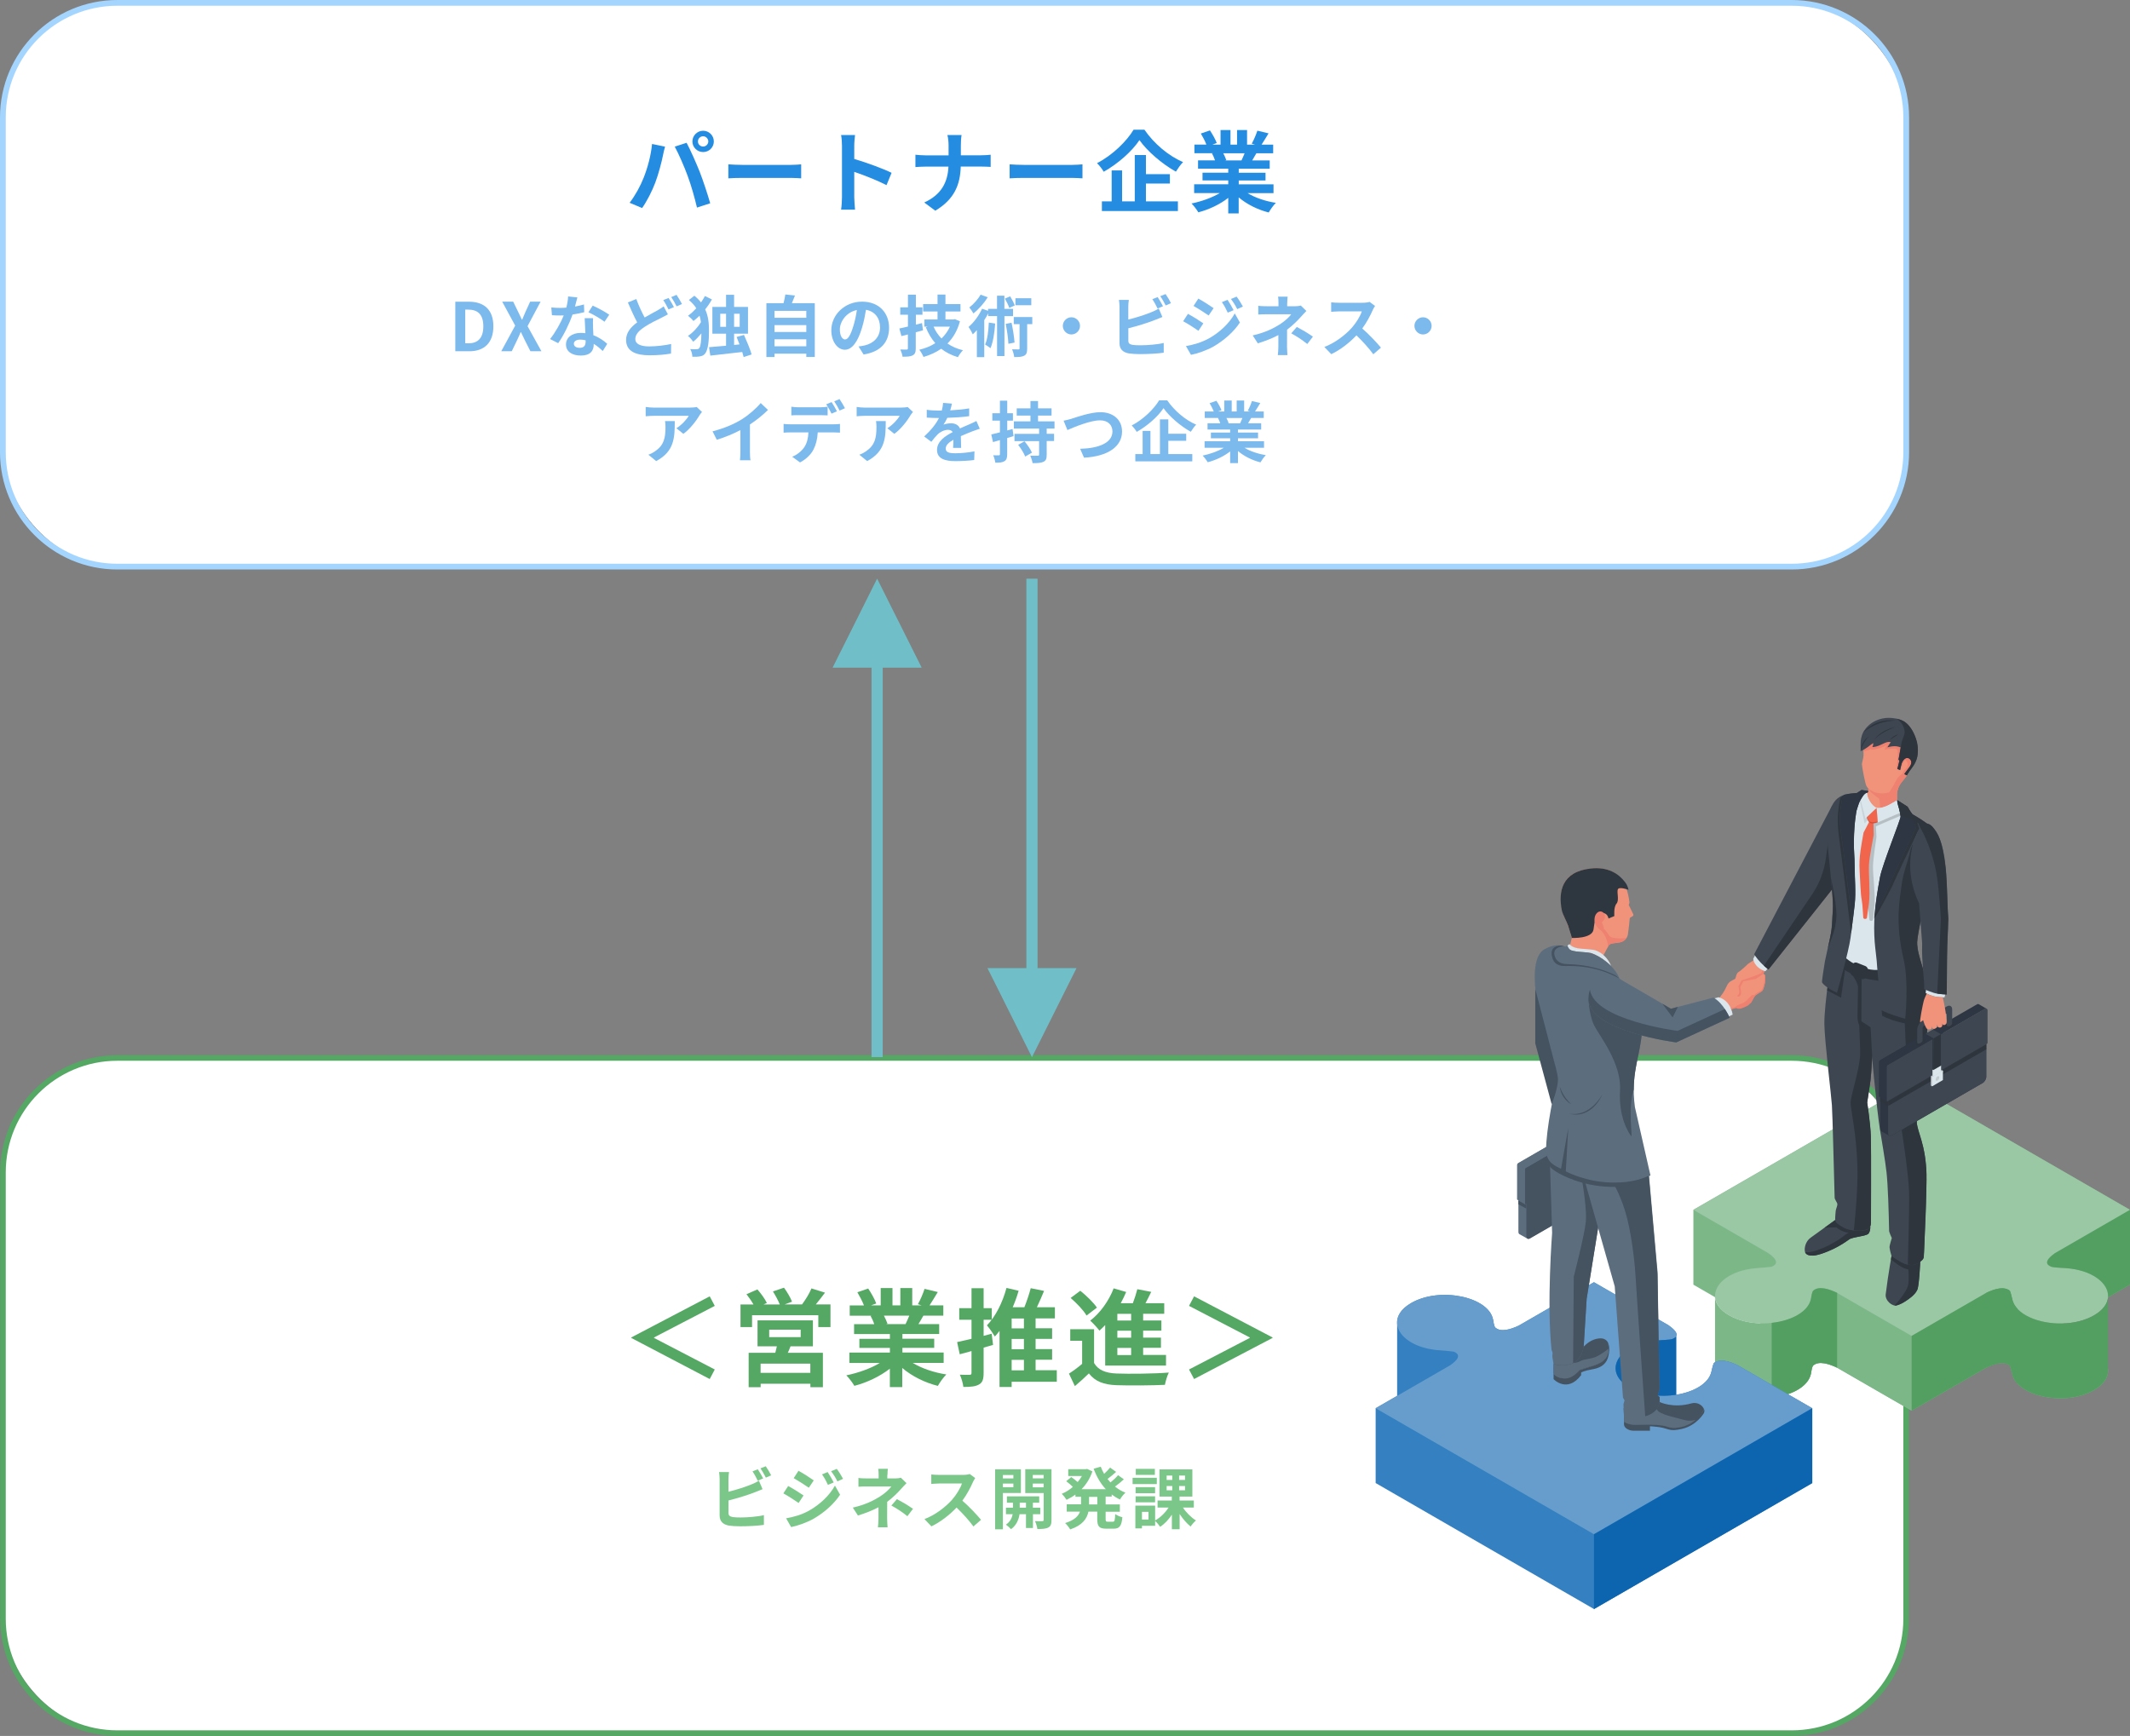 <?xml version="1.0" encoding="UTF-8"?><svg id="Layer_2" xmlns="http://www.w3.org/2000/svg" viewBox="0 0 381.64 311.1"><rect x="0" y="0" width="381.64" height="311.1" fill="#808080" stroke="none"/><defs><style>.cls-1{fill:#248ce1;}.cls-2{fill:#ef8171;}.cls-3{fill:#fff;}.cls-4{fill:#c2cbce;}.cls-5{fill:#7cb9ed;}.cls-6{fill:#0d65b0;}.cls-7{fill:#539f61;}.cls-8{fill:#9ac7a4;}.cls-9{opacity:.11;}.cls-10{fill:#f1654c;}.cls-11{fill:#dbe6ec;}.cls-12{fill:#70bfc8;}.cls-13{fill:#45525f;}.cls-14{fill:#f1937b;}.cls-15{fill:#7bc789;}.cls-16{fill:#db4d35;}.cls-17{fill:#5c6d7e;}.cls-18{fill:#7cb788;}.cls-19{fill:#2d3642;}.cls-20{fill:#669dcd;}.cls-21{fill:#a4d5ff;}.cls-22{fill:#3e4651;}.cls-23{fill:#2e373f;}.cls-24{fill:#55a764;}.cls-25{fill:#3480c0;}.cls-26{opacity:.17;}.cls-27{fill:#2f353d;}</style></defs><g id="text"><g><g><rect class="cls-3" x=".52" y=".52" width="341.03" height="101.03" rx="20.52" ry="20.52"/><path class="cls-21" d="m321.03,1.03c11.05,0,20,8.95,20,20v60c0,11.05-8.95,20-20,20H21.03c-11.05,0-20-8.95-20-20V21.03C1.03,9.99,9.99,1.03,21.03,1.03h300m0-1.03H21.03C9.43,0,0,9.43,0,21.03v60c0,11.6,9.43,21.03,21.03,21.03h300c11.6,0,21.03-9.43,21.03-21.03V21.03c0-11.6-9.43-21.03-21.03-21.03h0Z"/></g><g><path class="cls-1" d="m116.82,25.8l2.34.48c-.14.46-.32,1.25-.38,1.6-.22,1.12-.8,3.33-1.36,4.82-.58,1.55-1.52,3.38-2.37,4.58l-2.24-.94c1.01-1.31,1.95-3.04,2.5-4.45.72-1.79,1.33-4.05,1.52-6.08Zm4.07.48l2.13-.69c.66,1.23,1.76,3.7,2.37,5.25.56,1.44,1.41,4,1.86,5.59l-2.37.77c-.45-1.9-1.02-3.92-1.66-5.65-.61-1.68-1.65-4.05-2.32-5.27Zm5.09-2.85c1.06,0,1.92.86,1.92,1.92s-.86,1.9-1.92,1.9-1.92-.86-1.92-1.9.86-1.92,1.92-1.92Zm0,2.83c.51,0,.93-.42.93-.91s-.42-.93-.93-.93-.93.42-.93.93.42.91.93.91Z"/><path class="cls-1" d="m133.08,29.55h8.6c.75,0,1.46-.06,1.87-.1v2.51c-.38-.02-1.2-.08-1.87-.08h-8.6c-.91,0-1.98.03-2.58.08v-2.51c.58.05,1.74.1,2.58.1Z"/><path class="cls-1" d="m150.86,26.12c0-.56-.05-1.36-.16-1.92h2.5c-.06.56-.14,1.26-.14,1.92v2.37c2.15.62,5.22,1.76,6.69,2.48l-.91,2.21c-1.65-.86-4.05-1.79-5.78-2.38v4.53c0,.46.08,1.58.14,2.24h-2.5c.1-.64.16-1.6.16-2.24v-9.2Z"/><path class="cls-1" d="m169.75,24.2h2.54c-.1.5-.13,1.38-.13,1.89v1.74h3.6c.74,0,1.41-.06,1.74-.1v2.18c-.34-.02-1.12-.06-1.76-.06h-3.6c-.1,3.22-1.1,5.84-4.56,7.91l-1.98-1.47c3.14-1.42,4.21-3.73,4.34-6.43h-4.08c-.7,0-1.34.05-1.84.08v-2.21c.48.05,1.14.11,1.78.11h4.16v-1.76c0-.54-.06-1.38-.21-1.87Z"/><path class="cls-1" d="m183.48,29.55h8.6c.75,0,1.46-.06,1.87-.1v2.51c-.38-.02-1.2-.08-1.87-.08h-8.6c-.91,0-1.99.03-2.58.08v-2.51c.58.05,1.75.1,2.58.1Z"/><path class="cls-1" d="m205.05,23.24c1.73,2.53,4.35,4.71,6.92,5.81-.48.5-.91,1.12-1.28,1.71-2.48-1.38-5.15-3.68-6.53-5.65-1.3,1.95-3.76,4.18-6.4,5.67-.24-.43-.78-1.14-1.2-1.54,2.77-1.42,5.35-3.97,6.55-6h1.95Zm.27,12.85h5.73v1.73h-13.62v-1.73h1.75v-5.55h1.87v5.55h2.27v-8.31h2v3.43h4.29v1.68h-4.29v3.2Z"/><path class="cls-1" d="m223.53,34.61c1.36.83,3.22,1.46,5.07,1.74-.43.42-.99,1.22-1.28,1.73-1.97-.5-3.91-1.46-5.38-2.71v2.88h-1.87v-2.79c-1.49,1.17-3.46,2.1-5.36,2.59-.27-.46-.82-1.2-1.22-1.58,1.79-.37,3.68-1.04,5.06-1.87h-4.59v-1.57h6.11v-.7h-4.61v-1.38h4.61v-.72h-5.41v-1.49h3.04c-.13-.4-.34-.88-.54-1.25l.19-.03h-3.34v-1.55h2.14c-.22-.61-.64-1.38-.99-1.98l1.63-.56c.46.69.99,1.63,1.22,2.26l-.78.29h1.46v-2.61h1.78v2.61h1.18v-2.61h1.79v2.61h1.42l-.58-.18c.38-.66.78-1.62,1.01-2.32l2,.48c-.45.74-.88,1.46-1.25,2.02h2.08v1.55h-3.01c-.26.46-.51.9-.75,1.28h3.14v1.49h-5.55v.72h4.8v1.38h-4.8v.7h6.23v1.57h-4.64Zm-4.35-7.14c.22.42.43.9.54,1.23l-.27.05h2.99c.19-.38.38-.85.56-1.28h-3.83Z"/></g><g><path class="cls-5" d="m81.58,54.07h2.43c2.71,0,4.39,1.42,4.39,4.41s-1.68,4.47-4.29,4.47h-2.53v-8.89Zm2.33,7.46c1.66,0,2.69-.89,2.69-3.05s-1.03-2.99-2.69-2.99h-.55v6.03h.55Z"/><path class="cls-5" d="m92.32,58.37l-2.34-4.31h1.97l.89,1.83c.22.42.4.85.66,1.4h.06c.22-.55.4-.98.59-1.4l.84-1.83h1.87l-2.34,4.39,2.49,4.5h-1.97l-1-1.97c-.23-.46-.43-.92-.7-1.46h-.05c-.22.54-.43,1.01-.65,1.46l-.95,1.97h-1.88l2.49-4.58Z"/><path class="cls-5" d="m103.01,54.94c.59-.11,1.15-.24,1.62-.38l.05,1.39c-.55.14-1.29.3-2.1.42-.58,1.68-1.6,3.78-2.57,5.13l-1.45-.74c.95-1.18,1.92-2.94,2.45-4.23-.22.01-.42.01-.62.01-.49,0-.98-.01-1.5-.05l-.11-1.39c.52.06,1.15.08,1.6.08.36,0,.72-.01,1.09-.05.17-.66.3-1.38.32-2l1.66.17c-.1.38-.25,1-.43,1.64Zm3.24,3.62c.01.35.05.92.07,1.52,1.03.38,1.87.98,2.48,1.54l-.8,1.28c-.42-.38-.96-.89-1.62-1.28v.12c0,1.12-.61,1.98-2.31,1.98-1.49,0-2.66-.66-2.66-1.98,0-1.18.98-2.08,2.65-2.08.29,0,.55.02.83.05-.05-.89-.11-1.96-.13-2.69h1.5c-.04.5-.01,1.01,0,1.54Zm-2.4,3.78c.83,0,1.08-.46,1.08-1.12v-.24c-.31-.07-.64-.12-.97-.12-.7,0-1.14.31-1.14.73,0,.44.37.74,1.03.74Zm1.58-6.38l.77-1.19c.86.37,2.35,1.19,2.96,1.63l-.85,1.26c-.7-.55-2.06-1.33-2.88-1.7Z"/><path class="cls-5" d="m115.5,56.9c.88-.52,1.73-.95,2.29-1.27.44-.25.79-.47,1.12-.72l.76,1.42c-.38.22-.77.42-1.2.64-.76.37-1.87.9-2.97,1.61-1,.66-1.67,1.34-1.67,2.18s.84,1.32,2.51,1.32c1.22,0,2.84-.19,3.91-.43l-.02,1.71c-1.02.18-2.29.31-3.85.31-2.39,0-4.2-.67-4.2-2.75,0-1.32.84-2.3,1.99-3.15-.55-1.02-1.13-2.31-1.67-3.57l1.51-.61c.46,1.25,1.01,2.4,1.5,3.32Zm5.25-1.86l-.97.41c-.24-.49-.61-1.2-.94-1.67l.95-.38c.3.43.73,1.2.96,1.64Zm1.44-.55l-.96.41c-.25-.5-.64-1.2-.96-1.66l.95-.4c.31.46.76,1.22.97,1.64Z"/><path class="cls-5" d="m127.55,53.68c-.34.61-.74,1.2-1.2,1.76.58,1.25.68,2.55.68,3.92,0,1.66-.13,3.26-.68,3.99-.18.24-.44.41-.76.48-.47.11-.97.12-1.54.1-.01-.46-.14-.96-.38-1.37.59.05,1.02.04,1.27.01.17-.02.28-.08.37-.22.24-.3.34-1.33.36-2.6-.48.58-.98,1.1-1.46,1.49-.23-.32-.61-.8-.95-1.04.83-.53,1.76-1.52,2.33-2.47-.06-.41-.13-.79-.25-1.16-.35.35-.72.67-1.09.96-.22-.29-.67-.71-.98-.94.52-.37,1.02-.84,1.49-1.34-.32-.52-.77-1.01-1.33-1.49l.98-.76c.48.38.86.78,1.19,1.2.26-.4.52-.78.71-1.15l1.25.62Zm5.69,10.3c-.06-.26-.16-.58-.25-.9-2.05.24-4.17.48-5.72.65l-.23-1.51c.83-.07,1.9-.16,3.05-.26v-2.16h-2.45v-4.79h2.45v-2.18h1.44v2.18h2.49v4.79h-2.49v2.02l.97-.1c-.17-.47-.36-.91-.52-1.33l1.32-.37c.5,1.12,1.12,2.58,1.37,3.5l-1.43.47Zm-3.15-5.41v-2.34h-1.04v2.34h1.04Zm1.44-2.34v2.34h1v-2.34h-1Z"/><path class="cls-5" d="m145.99,54.34v9.63h-1.52v-.59h-5.7v.6h-1.45v-9.64h3.07c.13-.52.26-1.09.32-1.57l1.73.19c-.18.48-.37.95-.56,1.38h4.11Zm-7.22,1.37v1.24h5.7v-1.24h-5.7Zm0,2.55v1.24h5.7v-1.24h-5.7Zm5.7,3.8v-1.25h-5.7v1.25h5.7Z"/><path class="cls-5" d="m154.73,63.52l-.9-1.43c.46-.05.79-.12,1.12-.19,1.54-.36,2.73-1.46,2.73-3.21,0-1.66-.9-2.89-2.52-3.17-.17,1.02-.37,2.12-.72,3.25-.72,2.42-1.75,3.91-3.06,3.91s-2.43-1.46-2.43-3.49c0-2.77,2.4-5.13,5.5-5.13s4.85,2.06,4.85,4.68-1.55,4.32-4.57,4.79Zm-3.3-2.69c.5,0,.97-.75,1.46-2.37.28-.89.5-1.91.64-2.9-1.98.41-3.05,2.16-3.05,3.48,0,1.21.48,1.8.95,1.8Z"/><path class="cls-5" d="m165.36,59.2c-.42.12-.85.24-1.28.35v2.87c0,.7-.13,1.03-.54,1.26-.4.22-.97.25-1.82.25-.05-.36-.23-.92-.4-1.29.47.01.96.01,1.12.01.17,0,.23-.06.23-.24v-2.47l-1.16.29-.37-1.36c.44-.1.96-.2,1.54-.35v-2.12h-1.38v-1.32h1.38v-2.27h1.42v2.27h1.18v1.32h-1.18v1.78l1.1-.28.18,1.31Zm6.64-1.62c-.46,1.66-1.22,2.97-2.24,3.98.79.55,1.72.95,2.78,1.21-.3.29-.71.86-.91,1.24-1.16-.35-2.15-.85-2.99-1.51-.94.65-1.99,1.13-3.17,1.47-.16-.38-.49-.98-.76-1.29,1.06-.25,2.03-.64,2.87-1.18-.7-.8-1.26-1.75-1.7-2.85l.36-.11h-.62v-1.28h2.36v-1.44h-2.58v-1.32h2.58v-1.71h1.42v1.71h2.69v1.32h-2.69v1.44h1.44l.25-.06.91.38Zm-4.73.96c.34.79.82,1.51,1.42,2.12.62-.59,1.15-1.31,1.51-2.12h-2.93Z"/><path class="cls-5" d="m179.97,56.65v7.16h-1.32v-7.16h-1.6v-.49c-.2.41-.44.83-.7,1.22v6.62h-1.32v-4.84c-.24.28-.49.53-.73.76-.13-.3-.52-1.02-.77-1.32.95-.79,1.87-2.04,2.43-3.27l1.08.37v-.35h1.6v-2.36h1.32v2.36h1.55v1.31h-1.55Zm-2.99-3.38c-.64,1.04-1.64,2.17-2.57,2.9-.17-.3-.52-.83-.73-1.07.77-.59,1.6-1.54,2.02-2.29l1.28.46Zm1.33,4.7c-.12,1.67-.37,3.33-.84,4.43-.2-.17-.7-.5-.96-.66.43-.96.59-2.46.66-3.93l1.14.17Zm2.53-2.78c-.14-.44-.48-1.15-.79-1.68l.95-.4c.31.52.67,1.19.82,1.63l-.97.44Zm.4,2.64c.25,1.15.47,2.59.54,3.56l-1.1.22c-.04-.96-.25-2.43-.48-3.57l1.04-.2Zm3.72.26h-.92v4.37c0,.67-.1,1.06-.52,1.28-.42.23-1.01.25-1.8.25-.04-.4-.2-.97-.38-1.39.49.02,1,.02,1.14.02.16,0,.2-.04.2-.19v-4.34h-1.04v-1.27h3.32v1.27Zm-.18-3.39h-2.84v-1.25h2.84v1.25Z"/><path class="cls-5" d="m193.51,58.4c0,.84-.7,1.54-1.54,1.54s-1.54-.7-1.54-1.54.7-1.54,1.54-1.54,1.54.7,1.54,1.54Z"/><path class="cls-5" d="m202.16,55v2.27c1.42-.35,3.08-.88,4.15-1.33.43-.17.84-.36,1.31-.65l.65,1.52c-.47.19-1.01.42-1.4.56-1.21.48-3.14,1.08-4.7,1.46v2.22c0,.52.24.65.78.76.36.05.85.07,1.39.07,1.25,0,3.19-.16,4.17-.42v1.75c-1.13.17-2.95.25-4.27.25-.78,0-1.5-.05-2.01-.13-1.04-.19-1.64-.77-1.64-1.8v-6.54c0-.26-.04-.89-.1-1.25h1.77c-.06.36-.1.91-.1,1.25Zm6.22-.12l-.97.41c-.24-.49-.61-1.2-.94-1.67l.95-.38c.3.44.73,1.2.96,1.64Zm1.43-.55l-.95.41c-.25-.5-.64-1.2-.97-1.66l.95-.38c.32.44.77,1.21.97,1.63Z"/><path class="cls-5" d="m215.61,57.94l-.88,1.34c-.68-.48-1.93-1.28-2.74-1.71l.86-1.32c.82.43,2.13,1.26,2.75,1.69Zm.96,2.73c2.04-1.14,3.72-2.78,4.67-4.5l.92,1.63c-1.1,1.67-2.81,3.18-4.76,4.32-1.22.68-2.95,1.28-4.01,1.47l-.9-1.57c1.34-.23,2.78-.64,4.08-1.36Zm.88-5.45l-.89,1.32c-.67-.47-1.92-1.27-2.71-1.71l.86-1.32c.79.43,2.11,1.27,2.73,1.71Zm3.57.37l-1.04.44c-.35-.75-.62-1.27-1.05-1.88l1.01-.42c.34.5.82,1.31,1.09,1.86Zm1.68-.65l-1.02.46c-.38-.75-.68-1.22-1.13-1.82l1.02-.42c.37.48.84,1.26,1.13,1.79Z"/><path class="cls-5" d="m230.63,54.26v.62h1.44c.37,0,.71-.04,1-.12l1,.97c-.31.3-.67.71-.94,1-.61.7-1.52,1.6-2.52,2.35,0,.96-.01,2.27-.01,3.02,0,.48.05,1.16.08,1.54h-1.73c.05-.34.1-1.05.1-1.54v-2.05c-1.1.59-2.39,1.08-3.68,1.48l-.92-1.42c2.32-.52,3.85-1.34,4.89-2,.92-.6,1.67-1.3,2.01-1.79h-4.34c-.43,0-1.19.01-1.56.05v-1.57c.46.07,1.12.08,1.54.08h2.08v-.62c0-.37-.02-.8-.07-1.1h1.71c-.04.29-.07.73-.07,1.1Zm.73,5.48l1-1.15c1.1.6,1.73.95,2.88,1.74l-1.01,1.32c-1.04-.83-1.82-1.33-2.87-1.91Z"/><path class="cls-5" d="m245.96,55.57c-.41.94-1.08,2.22-1.88,3.3,1.19,1.03,2.64,2.57,3.35,3.43l-1.37,1.19c-.78-1.08-1.89-2.3-3.02-3.39-1.27,1.34-2.87,2.59-4.51,3.37l-1.24-1.29c1.93-.72,3.79-2.18,4.92-3.44.79-.9,1.52-2.09,1.79-2.94h-4.07c-.5,0-1.16.07-1.42.08v-1.7c.32.05,1.06.08,1.42.08h4.23c.52,0,1-.07,1.23-.16l.98.73c-.1.13-.31.5-.42.74Z"/><path class="cls-5" d="m256.51,58.4c0,.84-.7,1.54-1.54,1.54s-1.54-.7-1.54-1.54.7-1.54,1.54-1.54,1.54.7,1.54,1.54Z"/><path class="cls-5" d="m125.32,74.46c-.56.94-1.7,2.45-2.88,3.29l-1.25-1c.96-.59,1.9-1.64,2.21-2.23h-6.25c-.5,0-.9.04-1.46.08v-1.67c.46.07.96.12,1.46.12h6.46c.34,0,1-.04,1.22-.11l.95.89c-.13.16-.36.44-.47.62Zm-7.75,8.17l-1.4-1.14c.38-.13.82-.34,1.26-.66,1.52-1.06,1.81-2.33,1.81-4.29,0-.37-.02-.7-.08-1.08h1.74c0,2.97-.06,5.42-3.32,7.17Z"/><path class="cls-5" d="m132.92,75.14c1.24-.77,2.6-1.97,3.38-2.91l1.3,1.24c-.91.9-2.06,1.83-3.23,2.6v4.85c0,.53.02,1.27.11,1.57h-1.9c.05-.29.08-1.04.08-1.57v-3.84c-1.24.65-2.76,1.29-4.23,1.73l-.76-1.51c2.15-.55,3.91-1.33,5.24-2.15Z"/><path class="cls-5" d="m141.55,76.04h7.86c.25,0,.78-.02,1.09-.07v1.56c-.3-.02-.76-.04-1.09-.04h-2.89c-.07,1.24-.34,2.24-.77,3.08-.42.84-1.34,1.76-2.41,2.3l-1.4-1.02c.85-.32,1.69-1.01,2.17-1.71.49-.74.7-1.64.74-2.65h-3.3c-.35,0-.82.02-1.15.05v-1.57c.36.05.78.07,1.15.07Zm1.52-3.05h3.92c.41,0,.89-.04,1.3-.1v1.55c-.41-.02-.88-.04-1.3-.04h-3.92c-.41,0-.92.01-1.28.04v-1.55c.38.06.88.1,1.28.1Zm6.88.72l-.96.42c-.25-.49-.62-1.21-.95-1.67l.96-.4c.3.44.72,1.2.95,1.64Zm1.44-.55l-.96.42c-.25-.5-.64-1.2-.96-1.66l.95-.4c.31.46.76,1.21.97,1.63Z"/><path class="cls-5" d="m163.12,74.46c-.56.94-1.7,2.45-2.88,3.29l-1.25-1c.96-.59,1.9-1.64,2.21-2.23h-6.25c-.5,0-.9.04-1.46.08v-1.67c.46.07.96.12,1.46.12h6.46c.34,0,1-.04,1.22-.11l.95.89c-.13.16-.36.44-.47.62Zm-7.75,8.17l-1.4-1.14c.38-.13.82-.34,1.26-.66,1.52-1.06,1.81-2.33,1.81-4.29,0-.37-.02-.7-.08-1.08h1.74c0,2.97-.06,5.42-3.32,7.17Z"/><path class="cls-5" d="m170.26,73.54c1.14-.06,2.34-.17,3.39-.35v1.39c-1.15.17-2.63.26-3.92.3-.2.44-.44.88-.68,1.22.31-.14.96-.24,1.36-.24.73,0,1.33.31,1.59.92.62-.29,1.13-.49,1.62-.71.47-.2.89-.4,1.33-.62l.6,1.39c-.38.11-1.02.35-1.43.5-.54.22-1.22.48-1.96.82.01.67.04,1.56.05,2.11h-1.44c.04-.36.05-.94.06-1.46-.9.52-1.38.98-1.38,1.58,0,.66.56.84,1.74.84,1.02,0,2.35-.13,3.41-.34l-.05,1.55c-.79.11-2.27.2-3.39.2-1.88,0-3.27-.46-3.27-2s1.44-2.49,2.81-3.2c-.18-.3-.5-.41-.84-.41-.67,0-1.42.38-1.87.83-.36.36-.71.79-1.12,1.32l-1.28-.96c1.26-1.16,2.11-2.23,2.65-3.31h-.16c-.49,0-1.37-.02-2.03-.07v-1.4c.61.1,1.5.14,2.11.14h.58c.13-.48.22-.95.24-1.38l1.58.13c-.06.3-.14.7-.3,1.2Z"/><path class="cls-5" d="m181.59,78.16c-.37.11-.74.23-1.13.34v2.91c0,.66-.12,1.01-.49,1.24-.35.23-.88.28-1.64.26-.04-.35-.19-.93-.37-1.32.44.02.85.02,1,.01.14,0,.2-.05.2-.2v-2.53l-1.24.36-.31-1.37c.43-.11.96-.24,1.55-.38v-2.1h-1.36v-1.32h1.36v-2.25h1.31v2.25h1.02v1.32h-1.02v1.76l.95-.26.18,1.28Zm5.95-1.37v.95h1.32v1.3h-1.32v2.45c0,.72-.13,1.07-.6,1.28-.43.2-1.08.23-1.93.23-.06-.4-.24-.96-.41-1.34.54.02,1.16.02,1.34.01.19,0,.24-.04.24-.2v-2.42h-4.41v-1.3h4.41v-.95h-4.52v-1.29h2.97v-1.04h-2.46v-1.29h2.46v-1.31h1.36v1.31h2.42v1.29h-2.42v1.04h2.95v1.29h-1.4Zm-3.98,2.29c.5.6,1.1,1.45,1.34,2.04l-1.21.7c-.22-.59-.77-1.46-1.26-2.1l1.13-.64Z"/><path class="cls-5" d="m192.05,75.02c.92-.29,3.37-1.15,5.12-1.15,2.17,0,3.87,1.25,3.87,3.47,0,2.72-2.59,4.46-6.81,4.68l-.7-1.59c3.25-.08,5.79-1.02,5.79-3.11,0-1.13-.78-1.99-2.22-1.99-1.76,0-4.61,1.2-5.85,1.74l-.68-1.68c.44-.07,1.04-.24,1.48-.36Z"/><path class="cls-5" d="m209.14,71.75c1.29,1.89,3.26,3.53,5.18,4.35-.36.37-.68.84-.96,1.28-1.86-1.03-3.86-2.76-4.89-4.23-.97,1.46-2.82,3.13-4.8,4.25-.18-.32-.59-.85-.9-1.15,2.07-1.07,4.01-2.97,4.91-4.5h1.46Zm.2,9.63h4.29v1.3h-10.21v-1.3h1.31v-4.16h1.4v4.16h1.7v-6.22h1.5v2.57h3.21v1.26h-3.21v2.4Z"/><path class="cls-5" d="m223,80.26c1.02.62,2.41,1.09,3.8,1.31-.32.31-.74.91-.96,1.29-1.47-.37-2.93-1.09-4.03-2.03v2.16h-1.4v-2.09c-1.12.88-2.59,1.57-4.02,1.94-.2-.35-.61-.9-.91-1.19,1.34-.28,2.76-.78,3.79-1.4h-3.44v-1.17h4.58v-.53h-3.45v-1.03h3.45v-.54h-4.05v-1.12h2.28c-.1-.3-.25-.66-.41-.94l.14-.02h-2.51v-1.16h1.61c-.17-.46-.48-1.03-.74-1.49l1.22-.42c.35.52.74,1.22.91,1.69l-.59.22h1.09v-1.96h1.33v1.96h.89v-1.96h1.34v1.96h1.07l-.43-.13c.29-.49.59-1.21.75-1.74l1.5.36c-.34.55-.66,1.09-.94,1.51h1.56v1.16h-2.25c-.19.35-.38.67-.56.96h2.35v1.12h-4.16v.54h3.6v1.03h-3.6v.53h4.67v1.17h-3.48Zm-3.26-5.35c.17.31.32.67.41.92l-.2.04h2.24c.14-.29.29-.64.42-.96h-2.87Z"/></g><g><rect class="cls-3" x=".53" y="189.6" width="341" height="121" rx="20.5" ry="20.5"/><path class="cls-24" d="m321.03,190.1c11.05,0,20,8.95,20,20v80c0,11.05-8.95,20-20,20H21.03c-11.05,0-20-8.95-20-20v-80c0-11.05,8.95-20,20-20h300m0-1H21.03C9.45,189.1.03,198.52.03,210.1v80c0,11.58,9.42,21,21,21h300c11.58,0,21-9.42,21-21v-80c0-11.58-9.42-21-21-21h0Z"/></g><g><path class="cls-24" d="m117.18,239.69v.08l10.89,5.66-.91,1.71-14.06-7.37v-.08l14.06-7.37.91,1.71-10.89,5.66Z"/><path class="cls-24" d="m148.8,233.78v4.05h-2.18v-2.13h-11.87v2.13h-2.07v-4.05h2.32c-.34-.61-.82-1.29-1.25-1.84l1.96-.86c.63.72,1.37,1.73,1.69,2.43l-.61.27h2.93c-.27-.68-.78-1.62-1.23-2.34l1.98-.67c.55.74,1.18,1.82,1.44,2.51l-1.33.49h3.12c.61-.82,1.33-1.96,1.69-2.87l2.43.76c-.55.72-1.12,1.48-1.65,2.11h2.66Zm-7.16,7.5c-.15.42-.32.8-.49,1.16h6.29v6.17h-2.24v-.63h-8.91v.63h-2.15v-6.17h4.77c.09-.38.21-.78.28-1.16h-3.46v-4.65h9.92v4.65h-4.01Zm3.55,3.1h-8.91v1.65h8.91v-1.65Zm-7.37-4.75h5.64v-1.33h-5.64v1.33Z"/><path class="cls-24" d="m163.54,244.25c1.61.99,3.82,1.73,6.02,2.07-.51.49-1.18,1.44-1.52,2.05-2.34-.59-4.64-1.73-6.38-3.21v3.42h-2.22v-3.3c-1.77,1.39-4.1,2.49-6.36,3.08-.32-.55-.97-1.42-1.44-1.88,2.13-.44,4.37-1.23,6-2.22h-5.45v-1.86h7.26v-.84h-5.47v-1.63h5.47v-.85h-6.42v-1.77h3.61c-.15-.48-.4-1.04-.65-1.48l.23-.04h-3.97v-1.84h2.55c-.27-.72-.76-1.63-1.18-2.36l1.94-.67c.55.82,1.18,1.94,1.44,2.68l-.93.34h1.73v-3.1h2.11v3.1h1.41v-3.1h2.13v3.1h1.69l-.68-.21c.46-.78.93-1.92,1.2-2.75l2.37.57c-.53.87-1.04,1.73-1.48,2.39h2.47v1.84h-3.57c-.3.55-.61,1.06-.89,1.52h3.72v1.77h-6.59v.85h5.7v1.63h-5.7v.84h7.39v1.86h-5.51Zm-5.17-8.47c.27.49.51,1.06.65,1.46l-.32.06h3.55c.23-.46.46-1.01.67-1.52h-4.54Z"/><path class="cls-24" d="m177.93,241.02c-.55.17-1.12.32-1.69.49v4.52c0,1.12-.19,1.73-.8,2.07-.63.38-1.52.46-2.83.46-.06-.61-.34-1.58-.63-2.2.74.04,1.52.04,1.77.02.23,0,.32-.08.32-.36v-3.89l-2.11.57-.47-2.18c.72-.15,1.61-.36,2.58-.59v-3.42h-2.2v-2.07h2.2v-3.57h2.17v3.57h1.46v2.07h-1.46v2.89l1.44-.38.25,2.01Zm11.42,6.61h-8.09v.93h-2.17v-10.05c-.27.36-.55.7-.84,1.01-.29-.49-.99-1.52-1.42-2,1.56-1.58,2.81-4.12,3.51-6.71l2.17.51c-.29,1.01-.65,2-1.06,2.96h2.09c.44-1.1.87-2.39,1.14-3.42l2.39.49c-.42.99-.85,2.01-1.29,2.93h3.23v1.99h-3.46v1.77h2.96v1.9h-2.96v1.84h2.96v1.9h-2.96v1.88h3.8v2.05Zm-5.89-11.34h-2.2v1.77h2.2v-1.77Zm0,3.67h-2.2v1.84h2.2v-1.84Zm-2.2,5.62h2.2v-1.88h-2.2v1.88Z"/><path class="cls-24" d="m196.03,244.27c.74,1.27,2.07,1.8,4.01,1.88,2.28.09,6.76.04,9.38-.17-.27.53-.59,1.58-.7,2.2-2.36.11-6.38.15-8.7.06-2.26-.09-3.78-.65-4.92-2.11-.76.74-1.54,1.46-2.51,2.28l-1.06-2.24c.74-.47,1.6-1.1,2.36-1.75v-4.14h-2.13v-2.07h4.27v6.06Zm-1.35-8.51c-.53-.93-1.79-2.24-2.85-3.15l1.73-1.29c1.06.85,2.37,2.11,2.98,3.02l-1.86,1.42Zm3.34,1.71c-.34.36-.68.68-1.03.99-.34-.46-1.18-1.37-1.65-1.79,1.75-1.33,3.33-3.51,4.2-5.78l2.24.65c-.29.68-.61,1.35-.97,2.01h2.17c.32-.84.61-1.77.8-2.51l2.49.48c-.34.68-.68,1.39-1.03,2.03h3.36v1.9h-3.78v1.2h3.27v1.82h-3.27v1.25h3.19v1.82h-3.19v1.29h4.1v1.9h-10.9v-7.28Zm4.65-2.01h-2.47v1.2h2.47v-1.2Zm0,3.02h-2.47v1.25h2.47v-1.25Zm0,3.08h-2.47v1.29h2.47v-1.29Z"/><path class="cls-24" d="m228.01,239.77l-14.06,7.37-.91-1.71,10.89-5.66v-.08l-10.89-5.66.91-1.71,14.06,7.37v.08Z"/></g><g><path class="cls-15" d="m130.52,265.07v2.27c1.42-.35,3.08-.88,4.15-1.33.43-.17.84-.36,1.31-.65l.65,1.52c-.47.19-1.01.42-1.4.56-1.21.48-3.14,1.08-4.7,1.46v2.22c0,.52.24.65.78.76.36.05.85.07,1.39.07,1.25,0,3.19-.16,4.17-.42v1.75c-1.13.17-2.95.25-4.27.25-.78,0-1.5-.05-2.02-.13-1.04-.19-1.64-.77-1.64-1.8v-6.54c0-.26-.04-.89-.1-1.25h1.78c-.06.36-.1.91-.1,1.25Zm6.22-.12l-.97.41c-.24-.49-.61-1.2-.94-1.67l.95-.38c.3.44.73,1.2.96,1.64Zm1.43-.55l-.95.41c-.25-.5-.64-1.2-.97-1.66l.95-.38c.32.44.77,1.21.97,1.63Z"/><path class="cls-15" d="m143.97,268.01l-.88,1.34c-.68-.48-1.93-1.28-2.73-1.72l.86-1.32c.82.43,2.13,1.26,2.75,1.69Zm.96,2.73c2.04-1.14,3.72-2.78,4.67-4.5l.92,1.63c-1.1,1.67-2.81,3.18-4.76,4.32-1.22.68-2.95,1.28-4.01,1.48l-.9-1.57c1.34-.23,2.78-.64,4.08-1.36Zm.88-5.44l-.89,1.32c-.67-.47-1.92-1.27-2.71-1.72l.86-1.32c.79.43,2.11,1.27,2.73,1.72Zm3.57.37l-1.04.44c-.35-.76-.62-1.27-1.06-1.88l1.01-.42c.34.5.82,1.31,1.09,1.86Zm1.68-.65l-1.02.46c-.38-.76-.68-1.22-1.13-1.82l1.02-.42c.37.48.84,1.26,1.13,1.79Z"/><path class="cls-15" d="m158.98,264.33v.62h1.44c.37,0,.71-.04,1-.12l1,.97c-.31.3-.67.71-.94,1-.61.7-1.52,1.6-2.52,2.35,0,.96-.01,2.27-.01,3.02,0,.48.05,1.16.08,1.54h-1.73c.05-.34.1-1.06.1-1.54v-2.05c-1.1.59-2.39,1.08-3.68,1.48l-.92-1.42c2.31-.52,3.85-1.34,4.89-2,.92-.6,1.67-1.3,2.02-1.79h-4.34c-.43,0-1.19.01-1.56.05v-1.57c.46.07,1.12.08,1.54.08h2.08v-.62c0-.37-.02-.8-.07-1.1h1.72c-.04.29-.07.73-.07,1.1Zm.73,5.48l1-1.15c1.1.6,1.73.95,2.88,1.74l-1.01,1.32c-1.04-.83-1.82-1.33-2.87-1.91Z"/><path class="cls-15" d="m174.31,265.64c-.41.94-1.08,2.22-1.88,3.3,1.19,1.03,2.64,2.57,3.35,3.43l-1.37,1.19c-.78-1.08-1.89-2.3-3.02-3.39-1.27,1.34-2.87,2.59-4.51,3.37l-1.24-1.3c1.93-.72,3.79-2.18,4.92-3.44.79-.9,1.52-2.09,1.79-2.94h-4.07c-.5,0-1.16.07-1.42.08v-1.7c.32.05,1.06.08,1.42.08h4.23c.52,0,1-.07,1.24-.16l.98.73c-.1.13-.31.5-.42.74Z"/><path class="cls-15" d="m179.69,267.57v6.5h-1.39v-10.75h4.62v4.25h-3.23Zm0-3.23v.61h1.88v-.61h-1.88Zm1.88,2.19v-.65h-1.88v.65h1.88Zm3.51,4.83v2.47h-1.25v-2.47h-1.15c-.12.83-.52,1.99-1.54,2.69-.2-.25-.64-.62-.91-.82.77-.48,1.1-1.26,1.22-1.87h-1.21v-1.16h1.26v-.9h-1.09v-1.13h5.79v1.13h-1.13v.9h1.32v1.16h-1.32Zm-1.25-1.16v-.9h-1.12v.9h1.12Zm4.57,2.19c0,.73-.13,1.13-.56,1.35-.43.24-1.06.28-1.97.28-.05-.4-.24-1.04-.43-1.42.54.02,1.13.02,1.31.01.19,0,.25-.07.25-.24v-4.8h-3.3v-4.27h4.7v9.08Zm-3.35-8.06v.61h1.94v-.61h-1.94Zm1.94,2.22v-.67h-1.94v.67h1.94Z"/><path class="cls-15" d="m198.1,268.26v1.35h2.55v1.31h-2.55v1.29c0,.43.05.5.38.5h.92c.31,0,.37-.24.42-1.37.3.24.88.48,1.28.56-.14,1.58-.52,2.06-1.57,2.06h-1.31c-1.3,0-1.62-.42-1.62-1.75v-1.31h-1.58c-.26,1.26-1.06,2.45-3.27,3.19-.18-.32-.61-.88-.91-1.14,1.66-.5,2.38-1.25,2.67-2.05h-2.38v-1.31h2.57v-1.35h-1.01v-.4c-.5.37-1.04.68-1.59.95-.19-.32-.59-.82-.86-1.08.7-.29,1.38-.71,1.99-1.24-.31-.31-.79-.72-1.19-1.02l.9-.74c.36.25.82.6,1.15.89.29-.34.54-.7.76-1.08h-2.45v-1.22h3.13l.25-.05.95.44c-.42,1.26-1.1,2.33-1.94,3.19h4.34c-.94-1.01-1.65-2.25-2.18-3.67l1.28-.36c.17.44.36.88.6,1.28.4-.36.79-.78,1.07-1.12l1.08.77c-.49.44-1.04.91-1.54,1.27.17.22.35.42.53.62.49-.4,1.02-.89,1.36-1.3l1.04.74c-.49.46-1.07.92-1.59,1.3.56.46,1.19.83,1.87,1.1-.34.28-.77.84-.98,1.22-.53-.25-1.02-.55-1.48-.9v.38h-1.09Zm-1.49,0h-1.48v1.35h1.48v-1.35Z"/><path class="cls-15" d="m207.27,265.97h-4.34v-1.13h4.34v1.13Zm4.67,4.19c.6.91,1.51,1.81,2.35,2.33-.31.24-.74.74-.96,1.08-.68-.53-1.39-1.36-1.97-2.24v2.73h-1.39v-2.61c-.59.89-1.32,1.67-2.1,2.17-.2-.31-.6-.78-.9-1.04v.86h-2.36v.47h-1.18v-4.09h3.54v2.66c.92-.5,1.82-1.38,2.41-2.31h-1.97v-1.26h2.55v-.7h-2.21v-4.88h5.89v4.88h-2.29v.7h2.55v1.26h-1.98Zm-4.98-2.55h-3.49v-1.09h3.49v1.09Zm-3.49.55h3.49v1.07h-3.49v-1.07Zm3.45-3.84h-3.42v-1.08h3.42v1.08Zm-1.14,6.62h-1.17v1.38h1.17v-1.38Zm3.25-5.72h1.01v-.78h-1.01v.78Zm0,1.86h1.01v-.77h-1.01v.77Zm3.3-2.64h-1.06v.78h1.06v-.78Zm0,1.87h-1.06v.77h1.06v-.77Z"/></g><g><g><rect class="cls-12" x="156.16" y="112.17" width="2" height="77.28"/><polygon class="cls-12" points="165.14 119.65 149.18 119.65 157.16 103.7 157.16 103.7 165.14 119.65"/></g><g><rect class="cls-12" x="183.9" y="103.7" width="2" height="77.28" transform="translate(369.8 284.69) rotate(-180)"/><polygon class="cls-12" points="176.93 173.5 192.88 173.5 184.9 189.46 184.9 189.46 176.93 173.5"/></g></g><g><g><g><path class="cls-18" d="m381.64,216.82v13.41h0s-3.93,2.27-3.93,2.27h0s-8.09,4.67-8.09,4.67l-1.45.84c-1.15.82-2.13,1.85-.6,2.42.39.14,2,.2,2.52.24,4.55.3,7.47,2.48,7.62,4.79.01.13.01.26,0,.4-.08,1.16-.87,2.33-2.52,3.28-5.12,2.96-13.86,1.14-14.67-2.95-.03-.19-.24-1.06-.41-1.45-1.07-.87-2.76-.33-4.19.35l-13.4,7.73-13.36-7.71c-1.44-.68-3.28-1.29-4.28-.39-.25.22-.35,1.15-.41,1.45-.81,4.09-9.54,5.9-14.66,2.95-1.67-.97-2.47-2.16-2.53-3.34v-.29c.11-2.33,3.05-4.54,7.63-4.85.33-.02,1.84-.14,2.52-.24,1.52-.62.54-1.62-.65-2.45,0,0-.54-.31-1.39-.8-1.9-1.1-5.38-3.11-8.1-4.68,0,0,0,0,0,0-2.18-1.26-3.87-2.23-3.88-2.24v-13.41l39.12-22.58,39.12,22.58Z"/><path class="cls-18" d="m342.53,239.41v13.41l-13.36-7.71c-1.44-.68-3.28-1.29-4.28-.39-.25.22-.35,1.15-.41,1.45-.81,4.09-9.54,5.9-14.66,2.95-1.67-.97-2.47-2.16-2.53-3.34v-13.44s0,.09,0,.13c.1,1.14.89,2.29,2.52,3.23,1.62.94,3.61,1.39,5.59,1.45,4.27.13,8.53-1.61,9.08-4.4.06-.3.17-1.23.41-1.45,1-.9,2.83-.3,4.28.39l13.36,7.71Z"/><path class="cls-8" d="m381.64,216.82l-39.11-22.58-39.12,22.58s13.35,7.71,13.38,7.73c1.19.83,2.17,1.83.65,2.46-.68.1-2.18.22-2.52.24-7.08.47-10.23,5.51-5.11,8.47,5.12,2.96,13.86,1.14,14.66-2.95.06-.3.16-1.23.41-1.45,1-.9,2.83-.3,4.28.39l13.36,7.71,13.4-7.74c1.43-.67,3.12-1.21,4.19-.35.17.39.38,1.26.41,1.45.81,4.09,9.54,5.91,14.67,2.95,5.12-2.96,1.98-8-5.1-8.47-.52-.03-2.13-.1-2.52-.24-1.53-.57-.55-1.6.6-2.42l13.47-7.78Z"/><path class="cls-7" d="m377.71,232.45v13.41c-.08,1.16-.87,2.33-2.52,3.28-5.12,2.96-13.86,1.14-14.67-2.95-.03-.19-.24-1.06-.41-1.45-1.07-.87-2.76-.33-4.19.35l-13.4,7.73v-13.41l13.4-7.73c1.43-.67,3.12-1.21,4.19-.35.17.39.38,1.26.41,1.45.55,2.8,4.81,4.53,9.09,4.4,1.98-.06,3.96-.52,5.57-1.45,1.62-.93,2.41-2.08,2.52-3.22,0-.02,0-.04,0-.06Z"/><path class="cls-7" d="m361.51,234.59v13.42c-.51-.54-.85-1.15-.98-1.82-.03-.19-.24-1.06-.41-1.45-1.07-.87-2.76-.33-4.19.35v-13.41c1.43-.67,3.12-1.21,4.19-.35.17.39.38,1.26.41,1.45.13.67.48,1.28.98,1.82Z"/><path class="cls-7" d="m377.71,245.47c.01.13.01.26,0,.4v-.4Z"/><path class="cls-7" d="m381.64,216.82v13.42l-3.93,2.27v-.06c.17-2.45-2.82-4.87-7.62-5.19-.52-.03-2.13-.1-2.52-.24-1.53-.57-.55-1.59.6-2.42l13.47-7.78Z"/><path class="cls-7" d="m329.17,231.69v13.41c-1.44-.68-3.28-1.29-4.28-.39-.25.22-.35,1.15-.41,1.45-.46,2.35-3.54,3.94-7.04,4.32v-13.41c3.5-.37,6.58-1.97,7.04-4.32.06-.3.17-1.23.41-1.45,1-.9,2.83-.3,4.28.39Z"/></g><path class="cls-25" d="m324.71,252.37v13.41l-39.11,22.58-39.12-22.58v-13.41l3.85-2.22v-12.95c-.09-1.29.68-2.62,2.52-3.68,5.12-2.96,13.86-1.14,14.67,2.95.06.3.17,1.23.41,1.45.98.88,2.76.32,4.19-.35l13.47-7.78,13.36,7.71c.9.64,1.72,1.4,1.37,1.99v10.47c3.2-.5,5.91-2.04,6.34-4.23.04-.19.24-1.06.41-1.45,1.08-.88,2.81-.31,4.25.37.03.01,13.35,7.71,13.38,7.72Z"/><path class="cls-20" d="m285.6,274.96l-39.12-22.58,13.39-7.73c1.16-.83,2.1-1.8.6-2.42-.68-.1-2.18-.22-2.52-.24-7.08-.47-10.23-5.51-5.11-8.47,5.12-2.96,13.86-1.14,14.67,2.95.06.3.16,1.23.41,1.45.98.88,2.76.32,4.19-.35l13.48-7.78,13.36,7.71c1.18.83,2.23,1.89.67,2.47-.39.14-2,.2-2.52.24-7.08.47-10.23,5.51-5.11,8.47,5.12,2.96,13.86,1.14,14.67-2.95.04-.19.24-1.06.41-1.45,1.08-.88,2.81-.31,4.25.37.03.01,13.35,7.71,13.38,7.72l-39.11,22.58Z"/><polygon class="cls-6" points="324.71 252.37 324.71 265.79 285.6 288.37 285.6 274.96 313.1 259.08 324.71 252.37"/><path class="cls-6" d="m300.33,239.49v10.47c-2.78.44-5.94.1-8.33-1.28-5.12-2.96-1.97-8,5.11-8.47.52-.04,2.13-.1,2.52-.24.37-.14.59-.3.7-.48Z"/></g><g><g id="Man_2"><g><path class="cls-17" d="m289.62,204.79l1.43.81v5.81c0,.41-.29.91-.64,1.12l-16.28,9.41c-.18.11-.35.11-.46.04l-1.41-.79c-.12-.06-.2-.21-.2-.42v-5.81l17.57-10.15Z"/><path class="cls-13" d="m272.05,215.12v.71l1.43.77v-.84l-.1.06s-.08.02-.11,0l-1.22-.69Z"/><path class="cls-17" d="m271.82,208.75v6.16c0,.05.02.08.05.1l1.4.8s.06.02.11,0l9.99-5.77v-8.14l-11.39,6.58c-.1.05-.15.16-.15.27Z"/><path class="cls-13" d="m291.3,199.49c0-.24-.26-.39-.46-.27l-17.44,10.07c-.1.06-.15.16-.15.27v6.16c0,.09.07.13.14.08l.1-.06v5.81c0,.41.29.58.65.37l16.28-9.41c.36-.2.65-.7.65-1.12v-5.81s.1-.06.1-.06c.08-.05.14-.16.14-.25v-5.81Z"/><path class="cls-17" d="m271.97,208.48l1.43.81,9.96-5.75,7.47-4.31c.09-.05.2-.05.28-.01l-1.38-.8c-.09-.06-.21-.07-.32,0l-6.05,3.49-11.39,6.58Z"/></g><g><g><path class="cls-13" d="m283.76,241.33l-5.4,3.12v1.67s.9,1.17,2.31.92c1.42-.25,2.36-1.51,2.36-1.51,0,0,3.16-.82,4.04-1.49,1.54-1.16,1.13-3.26,1.01-3.49,0,0,0,0,0,0-.23-.42-.68-.68-1.16-.7-.71-.02-1.95.19-3.16,1.48Z"/><path class="cls-13" d="m288.17,243.05h0c-.05.25-.13.5-.27.76-.6,1.11-1.67,1.43-2.71,1.61-1.3.22-1.89.55-1.89.55v.47c-2.5,3.3-4.94.72-4.94.72v-1.03s.82,1.09,2.24.85c1.42-.25,2.43-1.46,2.43-1.46,0,0,3.3-.89,4.16-1.58,1.37-1.12,1.01-3.14.89-3.37.02.03.51.8.09,2.5Z"/></g><g><path class="cls-13" d="m305.27,252.44c-.4-.8-1.34-1.18-2.21-.94-3.31.94-5.69-.24-5.69-.24-1.27,2.46-6.44,1.09-6.44,1.09l.06,2.42s.52.48,1.51.57c.55.05,1.77-.11,3.85,0,1.61.08,2.58,1.03,5.24.41,2.66-.62,3.72-3.2,3.72-3.2-.02-.04-.03-.07-.05-.11Z"/><path class="cls-13" d="m305.32,253.21s-1.27,2.24-3.93,2.86c-2.66.62-2.19-.21-5.05-.42-.25-.02-.49-.03-.71-.05v.8h-2.92c-.35,0-.7-.07-1.02-.23-.36-.18-.71-.47-.71-.96v-.44s.55.41,1.54.5c.56.05,1.91-.07,3.85.02,2.86.14,2.46,1,5.13.38,2.66-.62,3.82-3.13,3.82-3.13,0,0,.15.28,0,.66Z"/></g><path class="cls-17" d="m278.36,246.12v-1.67s1.76.65,3.5-.17c0,0,.83-.06,1.35-.38.51-.32,1.74-.32,2.71-.73.97-.41,2.27-1.45,2.27-1.45,0,0,.44,2.27-3.14,3.15l-2.01.63s-1.26,1.71-2.86,1.54c-1.59-.18-1.82-.92-1.82-.92Z"/><path class="cls-17" d="m290.99,254.78s.68.61,2.11.57c1.35-.03,2.54-.04,2.54-.04,0,0,2.14.02,3.13.39,1.27.49,3.06-.12,3.06-.12,0,0,.86-.32,1.19-.54.33-.22.82-.6.82-.6,0,0-.92.36-2.08.03s-3.55-.8-4.53-1.47c-.13-.08-.4-.46-.4-.46,0,0-3.74.41-5.9-.19l.06,2.42Z"/></g><g><path class="cls-17" d="m277.62,205.61l.48,15.34s-.98,12.66-.11,20.9c.02.2.16.38.18.57.03.26-.06.53-.02.78.06.44.13.86.2,1.25,0,0,4.56,1.53,5.4-3.12l.53-8.56,2.06-12.77-3.22-23.08-5.51,8.69Z"/><path class="cls-13" d="m286.46,219.32l-2.17,13.45-.53,8.56c-.42,2.34-1.88,2.94-1.9,2.95l.12-15.5s1.9-7.31,2.16-9.82c.38-3.64-2.15-15.33-2.15-15.33l2.38,2.25,2.08,13.45Z"/><path class="cls-17" d="m295.34,209.37l1.65,18.56.35,20.98-.32,1.21.34.26v.9s-.56,4.02-6.4,2.16l-.08-1.8.2-.67-.28-.48-1.48-19.95-6.03-21.24,12.05.08Z"/><path class="cls-13" d="m288.99,211.91s1.61,2.64,2.56,6.46c1.05,4.25,1.45,9.25,1.52,10.66.14,2.69,1.71,24.78,1.71,24.78,0,0,2.09-.46,2.5-2.2.04-.16.1-.31.09-.51,0-.14,0-.36,0-.71,0-.05-.35-.26-.35-.28.07-.31.25-.88.32-1.23,0-.04-.06-3.76-.11-6.21-.14-6.51-.26-14.27-.26-14.27l-1.56-17.67s-2.53,1.36-6.42,1.18Z"/></g><g><path class="cls-14" d="m292.08,164.45s-.06.06-.07.1c-.03.38-.21,2.19-.33,2.9-.13.76-.75,1.35-1.51,1.45l-1.1.15c-.23.03-.66.12-.79.31l-1.24,2.3-5.76-2.15.35-1.41s-.27-1.11-.79-2.5c-.25-.67-.68-1.43-.86-2.24-.73-3.29-.46-7.11,5.07-7.7,4.89-.52,6.52,2.66,6.9,6.04,0,.05,0,.09-.01.13l-.11.35.8,1.65c.06.13.02.29-.11.36l-.44.26Z"/><path class="cls-23" d="m291.2,158.14c.5.66.58,1.32.58,1.32,0,0-1.7-.62-1.91-.07-.21.55.3,1.95-.24,2.56-.53.61-.38,2.22-.38,2.22l-1.05.44s-.14-1.13-1.32-.99c-1.18.14-1.08,1.33-1.37,2.99-.29,1.66-3.88,1.48-3.88,1.48,0,0-.12-.55-.68-2.23-.22-.65-.98-2.03-1.12-2.77-.62-3.21-.09-6.88,5.22-7.45,3.06-.33,4.95.91,6.15,2.49Z"/><path class="cls-2" d="m291.43,168.1s0,0,0,0c-.28.42-.73.72-1.26.79l-1.1.15c-.23.03-.66.12-.79.31l-.23.43c.15-.96-.38-1.93-.88-2.7-.09-.14-.2-.26-.34-.35-.31-.2-.7-.61-.89-.98-.25-.49-.32-.83-.19-1.42.14-.62.78-1.36,1.52-.78.13.11.21.22.25.32.05.13.16.73-.27,1.16-.17.18-.28.27-.22.36.05.08.37.7.33,1.06.21.16.51.5.95,1.19.5.79,3.12.45,3.12.45Z"/></g><path class="cls-14" d="m307.57,179.42s1.08-1.17,1.6-2.26c.5-1.05.53-1.13,1.51-1.63.61-.31.88-.21.88-.21,0,0-.77.31-.63,1.77.05.48-.22.51-.22.51,0,0,1.23-1.19,1.42-1.48.25-.39.45-1.62.45-1.62,0,0,3.55-.67,3.69.4.11.87-.19,2.12-.47,2.6-.17.29-1.1.6-1.48,1.13-.35.5-.41.95-.74,1.16-.47.29-2.14.67-3.19,1.03-.52.18-.89.52-.89.52l-1.92-1.93Z"/><path class="cls-11" d="m310.45,181.83l-1.06.5-2.97-3.2,1.5-.41c2.24.6,2.53,3.12,2.53,3.12Z"/><g><path class="cls-11" d="m285.77,170.29c-.6-.18-2.55-.23-3.1-.35-.63-.14-.99-.33-1.2-.48-.21-.16-.26-.28-.26-.28l-.68.52s.05.12.26.28c.21.16.57.35,1.2.48.55.12,2.5.17,3.1.35,1.06.32,2.46,1.22,3.59,2.3-.6-1.47-1.75-2.47-2.91-2.83Z"/><path class="cls-17" d="m292.94,198.46c-.92-6.79,1.34-9.59,1.3-15.09,0,0-1.32-5.35-2.44-6.63-.61-.69-2.17-1.68-1.65-1.4-.76-2.08-3.42-4.03-5.05-4.53-.49-.15-1.9-.16-2.66-.29-.94-.17-1.02-.23-1.27-.48-.11-.11-.36-.6-.36-.6-.04,0-.28.19-.33.2-.07-.02-.58-.14-.79-.18-.65-.12-1.57-.09-2.94.65-2.26,1.2-1.86,6.19-1.45,8.72.63,3.85,4.29,13.16,3.47,15.9-.66,2.19-2.14,10.33-1.64,12.26.5,1.97,2.58,2.48,2.58,2.48l1.37-8.41-.52,8.88s7.88,4.18,15.16.72l-2.77-12.19Z"/><path class="cls-13" d="m292.73,195.25c-1.13,3.32-.15,8.73-.46,8.35-.43-.52-2.29-3.35-2-8.2.29-4.84-3.69-9.76-4.62-11.6-1.02-2.03-1.13-5.45-.89-5.01,0,0,4.92,2.16,9.43,4.4.03.12.05.19.05.19.03,4.54-1.5,7.25-1.51,11.88Z"/><g><path class="cls-17" d="m309.92,182.39l-9.58,4.42s-15.68-2-15.73-7.76c-.03-3.28,2.74-4.89,5.31-3.77.21.09,9.46,5.49,9.46,5.49l7.63-1.98c1.79.98,2.91,3.6,2.91,3.6Z"/><path class="cls-13" d="m300.63,180.45l-.94,1.88-1.83-2.44c.91.53,1.52.89,1.52.89l1.25-.33Z"/><path class="cls-13" d="m309.92,182.39l-9.58,4.42s-15.68-2-15.73-7.76c0-.63.09-1.19.27-1.69.71,5.47,15.7,7.39,15.7,7.39l8.47-3.91c.55.83.86,1.56.86,1.56Z"/></g><path class="cls-13" d="m290.16,175.37c-1.96-1.09-5.09-2.37-9.65-2.25-1.78.05-2.19-.86-2.39-1.54-.56-1.98,1.07-2.08,1.58-2.13l.25.06s.3.08.3.08c-.75-.03-2.06.37-1.71,1.66.15.54.56,1.5,2.25,1.53,3.74.07,6.51.99,8.43,1.9.24.11.62.42.93.67,0,0,.01.02.02.03Z"/><path class="cls-13" d="m275.08,177.17v9.81l2.95,10.95s1.1-2.86,1.12-4.45c.01-.85-.71-3.33-.71-3.33l-3.37-12.97Z"/><path class="cls-13" d="m277.66,208.11s.03.56.03.84c0,.3,1.28,1.44,4.44,2.57,4.59,1.65,10.34,1.59,13.2-.26l-.05-.5s-2.57,1.47-7.5,1.12c-4.23-.3-7.23-1.96-7.23-1.96l.44-7.76-1.29,7.3s-1.41-.57-2.04-1.35Z"/><g><path class="cls-13" d="m281.2,199.59c2.54.41,4.64-1.29,5.91-3.49-1.07,2.48-3.35,4.21-5.91,3.49Z"/><path class="cls-13" d="m279.46,194.74c.44,1.14.98,2.1,2.09,3.19-1.27-.79-1.89-1.85-2.09-3.19Z"/></g></g></g><g id="Man"><g><g><path class="cls-22" d="m330.44,217.46s-4.74,3.43-6.02,4.35c-.94.67-1.16,1.89-1.03,2.46.2.89,1.46.92,3.02.4.83-.28,3.03-1.11,4.79-2.49.65-.51,2.93-.61,3.48-1.01.73-.54.29-2.71.29-2.71l-4.53-.99Z"/><path class="cls-27" d="m334.97,220.74c-.09.24-.21.36-.21.36-.2.28-1.79.54-1.79.54-1.24.22-1.54.41-1.54.41-1.66,1.19-2.99,1.8-2.99,1.8-2.66,1.25-3.64,1.17-3.64,1.17-1.27.05-1.37-.64-1.37-.64,1.36.33,5.21-1.41,7.23-3.13.11-.09.34-.22.59-.33-1.34-.11-2.2-.97-2.2-.97l-2.11.06c.66-.48,1.34-.97,1.92-1.39.07.47.32.61.53.77.28.21.52.37,1.06.66.29.16,1,.36,1.71.47h0c.59.14,1.47.05,2.08-.07.6-.12.87-.64.87-.64.07.3-.13.93-.13.93Z"/></g><g><path class="cls-22" d="m339.06,224.26s-.72,3.82-1.19,7.69c-.14,1.16,1.23,2.24,2,1.99,1.05-.33,3.4-1.73,3.71-2.94.31-1.22.49-5.02.49-5.02l-5.01-1.72Z"/><path class="cls-27" d="m344.06,225.98s-.18,4.55-.53,5.15c-.35.59-.52.96-1.95,1.96-1.43.99-2.13.88-2.13.88,0,0,2.27-2.4,2.47-3.87.11-.82.06-1.86,0-2.6-1.04-.18-1.79-.8-2.42-1.26-.4-.3-.6-.46-.69-.54.04-.24.08-.46.11-.64.05.05.22.19.8.56.57.36,1.24.83,2.1,1.02,0,0,0,0,0,0,0-.07.04-1.4.04-1.4,0,0,.76.27,1.37.47.39.13.84.29.84.29Z"/></g><g><path class="cls-22" d="m344.19,174.54s.9,6.92,1,7.51c.12.72.17,1.8.07,2.99-.18,2.16-2.2,13.4-1.83,16.22.31,2.3,1.5,3.81,1.7,8.41.18,4.2-.36,13.51-.45,15.52,0,.21-.09.48-.39.72-.39.32-.98.81-1.75.8-1.22-.01-2.11-.65-2.83-1.11-.98-.62-.81-.6-.81-.6,0,0-.24-.64-.35-1.49-.03-.2.41-1.64.41-1.64,0,0-.48-1.02-.48-1.31-.07-3.48-.2-8.02-.46-10.44-.2-1.9-1.01-6.65-1.16-7.55-.62-3.74-1.68-15.64-1.68-15.64,0,0,.4,1.8.1,5.33-.15,1.8-.74,5.3-.74,5.3,0,0,.62,4.38.65,5.86.09,3.96.01,15.81.01,15.81.02.59-.4,1.1-.99,1.19-.57.09-1.26.17-1.67.13-.82-.08-1.77-.33-2.12-.52-.55-.29-.79-.45-1.06-.66-.28-.21-.62-.37-.53-1.33.04-.41.02-.59.09-1.1.03-.24.3-.85.29-1.12,0-.3-.48-.84-.49-1.17-.16-5.41-.35-14.29-.49-16.6-.08-1.43-1.33-11.63-1.35-14.6-.03-3.47,1.32-11.87,1.32-11.87,0,0,.29-1.2,1.4-.89,1.12.31,3.06,2.13,5.47,2.3,2.85.2,8.85.11,9.11,1.54Z"/><path class="cls-27" d="m330.93,171.36l-1.06,7.44c-.81-.41-1.28-.69-2.5-1.31.06-.5.13-.99.19-1.46.27.09.48.15.53.18l2.33-5.14c.16.09.33.19.51.29Z"/><path class="cls-27" d="m331.72,174.5l1.84.96-.05,7.56,1.65,1.07.3,5.35-.3,4.11-.6,4.04s.57,3.61.65,6.1c.09,2.81.02,15.1.02,15.1.04.69-.09,1.35-.79,1.56-1.13.35-2.29.14-2.29.14,0,0,.78-6.78.65-11.35-.17-6.09-1.26-10.48-1.22-11.57.05-1.34,1.53-5.65,1.71-8.49.04-.58-.15-4.69-.16-5.24,0-.23-.33-.55-.32-1.83.02-1.94.1-4.06.09-5.16,0-.72-1.19-2.39-1.19-2.39Z"/><path class="cls-27" d="m341.54,181s1.19,0,1.72.04c.43.03,1.8.03,1.8.03,0,0,.21.35.24,1.84.01.56.06,1.31-.03,2.22-.42,4.36-2.03,11.07-1.82,16.1.06,1.41,1.56,3.82,1.74,9.26.05,1.48-.34,11.5-.44,13.9,0,.22-.04.59-.06.9,0,.18-.18.45-.29.54-.06.05-.24.23-.52.43-.42.29-1.08.6-2.05.36,0,0,.31-10.66.22-13.06-.13-3.58-1.3-10.88-1.3-10.88l.89-11.33-.36-7.97.27-2.38Z"/></g></g><g><path class="cls-14" d="m343.36,133.21c-.17-.75-.66-1.57-1.11-2.35-2.26-3.92-8.02-1.01-8.45.67-.23.93.25,3.48.05,4.26-.16.62-.25,1.14-.25,1.14.03.55.58,3.51.82,3.94.08.15.19.28.31.4.12.78-.24.77-.51,1.1-.18.22-.66.15-.66.15.76,2.24,1.99,2.72,1.99,2.72.78.63,2.87.68,2.87.68,1.65.03,2.82-.59,2.82-.59-.66-.19-.99-.93-1.16-1.27-.18-.35-.2-.79-.19-1.56,0-.45.05-1.06.56-1.94h0c.22-.29.45-.62.73-.95.56-.66,1.64-2.58,1.64-2.58.4-.67.66-1.88.72-2.72.02-.34-.1-.77-.18-1.1Z"/><path class="cls-2" d="m343.54,134.32c-.06.84-.32,2.05-.72,2.72,0,0-1.08,1.93-1.64,2.58-.29.33-.52.65-.73.95-.51.88-.56,1.49-.56,1.94,0,.77.01,1.2.19,1.56.03.06.07.13.11.21l-.11.02c-.42-.31-2.17,1.4-2.88,1.06-.61-.29-.16-2.18-.66-2.35,0,0-.97-.63-1.76-1.48,0,0,0-.11,0-.15,0-.04-.01-.11-.01-.11,1.01.98,2.31,1.07,3.69.74.01-.01.64-.82,1.33-2.26.27-.56.93-1.01,1.13-1.17-.05-.35.7-.98.75-1.05s.22-.67.07-.86c-.06-.08-.09-.22-.23-.41-.28-.36-.87,1.47-1,1.79,0,0-.69-.23-.69-.28.03-.37.24-1.93.22-3.08,0-.3-.25-.54-.54-.54-1,0-1.87.23-1.87.23l.47-.93c-.68.61-2.19.87-2.62.91-.43.04-.06-.31-.33-.1-.1.08-.74.3-1.23.43-.06-1.07-.25-2.51-.08-3.16.42-1.68,6.19-4.59,8.45-.67.45.78.94,1.61,1.11,2.35.08.34.2.77.18,1.1Z"/><g><path class="cls-22" d="m341.35,129.41c-.58-.43-1.42-.65-2.4-.74-2.02-.18-4.16.74-5.15,2.63-.25.48-.47,1.41-.43,2.1.02.31,0,1.23,0,1.23,1.11-.5,1.55-1,2.25-1.46.03.18.02.42-.15.66.21.16,1.08-.16,1.33-.27.76-.31,1.29-.74,1.99-.54-.13.1-.54.77-.62.91.86-.22,1.57-.32,2.38.02-.07.33-.34,1.92-.39,2.18l.17.18c-.32,1.3-.18.73-.37,1.48,0,0,.33.15.48.2,0,0,.22-1.02.26-1.11.45-1.24,1.2-1.19,1.51-.83.68.78-.13,1.4-1.02,2.66l.46.24c.97-1.56,1.68-2.15,1.88-3.32.2-1.22-.1-2.65-.13-2.77-.29-1.12-.95-2.68-2.06-3.45Z"/><path class="cls-27" d="m339.77,128.78s1.8.93,1.44,3.16c-.06.35-.44,1.42-.64,1.97,0,0-.18,1.07-.3,1.68l-.1.55.17.18c-.09.46-.37,1.48-.37,1.48.21.1.34.14.48.2,0,0,.24-1.12.31-1.28.51-1.08,1.1-.97,1.43-.69.29.25.34.72.15,1.09-.24.45-.47.66-1.14,1.6l.46.24.48-.76s.77-1.01.93-1.37c.43-.96.62-1.44.55-2.91-.05-.97-.54-2.42-1.26-3.43-.69-.97-1.3-1.41-2.6-1.7Z"/><g><path class="cls-27" d="m335.78,132.6c.95-1.29,2.19-1.93,3.86-2.33-2.26.88-3.12,1.57-3.86,2.33Z"/><path class="cls-27" d="m333.37,134.45c.14-.99.54-1.78,1.41-2.48-.61.77-1.03,1.47-1.41,2.48Z"/><path class="cls-27" d="m338.6,132.62c.33-.48.88-.88,1.53-.99-.32.18-1.22.75-1.53.99Z"/><path class="cls-27" d="m340.56,133.96c.12-1.25.68-2.54,1.34-3.57-.33,1.42-.7,2.2-1.34,3.57Z"/><path class="cls-27" d="m341.2,135.79c.22-.8.31-1.94.26-2.64.2.78.14,1.79-.26,2.64Z"/><path class="cls-27" d="m341.61,132.17c1.02.29,1.15,1.98,1.02,2.47.02-.23-.11-2.04-1.02-2.47Z"/><path class="cls-27" d="m341.84,131.17c.53.21.92.64.96,1.31-.15-.51-.6-1.06-.96-1.31Z"/><path class="cls-27" d="m333.8,131.3c1.64-1.84,3.75-2.45,5.93-2.16-2.12.03-4.18.7-5.93,2.16Z"/></g></g></g><g><g><path class="cls-11" d="m332.37,142.35s1.72-.64,1.95-.54c.12.05.21,1.75,1.6,2.81,1.15.88,4-1.23,4-1.23,0,0,.92,2.38,1.11,2.39,0,0,.6,30.31-.68,30.2-1.88-.15-4.4-.43-6.87-1.09-3.17-.86-5.26-4.53-5.08-5.48.28-1.47,2.95-26.56,3.98-27.07Z"/><path class="cls-26" d="m341.62,144.53l-1.56-.95-.15-.18-.63.37s.93,1.04,1.12,1.9c-.33.14-2.46.91-3.63,1.33l-.22-1.93-1.65,1.68s.13.51.46.75l-.98,2.07c-.75,5.34-.58,5.18-.19,9.46.12,1.38.21,2.01.35,2.6.23,1.03.31,2.56.41,3.18.04.29.54.29.65.04,0,0,.14-1.3.26-2.71.17-2.04-.29-5.15-.27-6.87.02-1.33.63-5.3.63-5.3l-.11-1.88,4.6-1.98-.07-.37.91.27.08-1.49Z"/><path class="cls-11" d="m336.24,144.78l-2.01,1.9-.39-1.74-.47-1.61.29-.47s.18-.26.25-.36c.06-.09.25-.33.43-.39.2-.06.24-.09.24-.09,0,0-.2.57.48,1.65.66,1.04,1.18,1.11,1.18,1.11Z"/><path class="cls-11" d="m336.24,144.78l.2,2.62s1.7-.75,2.22-.97c.5-.21,1.94-.85,1.94-.85,0,0-.07-.71-.14-.95-.09-.34-.55-1.24-.55-1.24,0,0-1.34.82-1.77,1-1.42.6-1.9.39-1.9.39Z"/></g><g class="cls-9"><path class="cls-27" d="m336.23,145.1l-2.14,2.49-.84-4.02.13-.23.86,3.34,1.76-1.67c.14.08.23.09.23.09Z"/></g></g><g><path class="cls-2" d="m311.98,180.73c-.13.05-.84.14-1.02-.21-.13-.26,1.29-.75,1.29-.75,0,0,.62-.3.89-.69.07-.1.48-.5.72-.71.25-.21.55.05.55.05.04.1-.76,1.53-1.27,1.81-.49.27-.8.38-1.16.5Z"/><path class="cls-14" d="m316.33,173.7l-1.89-1.78-1.25.83s-1.24,1.21-1.67,1.43c-.38.2-.47.83-.69,1.52-.12.37-.27.92-.24,1.24.04.4.25.77.36,1.04.24.59.47.79.77.54.48-.39.12-1.42.08-1.6l.59-1.05,2.17-.41,1.45-.94c-.29.39.32-.82.32-.82Z"/><path class="cls-2" d="m316.33,173.7s-.36.71-.39.86l-1.38.89-2.17.41-.59,1.05c.03.17.4,1.2-.08,1.6-.2.16-.36.13-.52-.07.06-.01.12-.05.18-.09.48-.39.12-1.43.08-1.6l.59-1.05,2.06-.71,1.48-.6c.03-.15.39-.87.39-.87l-1.63-1.54.09-.07,1.89,1.78Z"/><path class="cls-2" d="m315.8,177.5c-.17.29-1.1.6-1.48,1.14-.35.5-.4.95-.74,1.16-.47.29-2.14.66-3.19,1.03-.08.03-.15.06-.19.07-.02-.07-.05-.13-.08-.2.04-.02.08-.03.13-.05,1.05-.37,2.72-.74,3.19-1.03.34-.21.39-.65.75-1.16.37-.54,1.31-.85,1.48-1.13.28-.48.58-1.73.47-2.6,0-.05-.02-.1-.05-.15.11.09.18.19.2.32.11.87-.19,2.12-.47,2.6Z"/></g><g><path class="cls-27" d="m337.04,173.76c-.8.11-1.62.12-2.65-.18-2.04-.57-3.4-1.52-4.32-2.53-.2.6-.46,1.19-.72,1.77.58.61,1.32,1.2,2.24,1.62,2.26,1.04,3.43,1.07,5.98,1.48-.13-.73-.29-1.46-.52-2.17Z"/><path class="cls-27" d="m331.86,172.97l-.3,1.08c-.09.33.08.67.4.8l1.52.59c.37.14.78-.07.88-.45l.28-1.06c.09-.32-.08-.66-.39-.79l-1.51-.6c-.37-.15-.78.06-.88.44Z"/><path class="cls-10" d="m335.72,149.67l-.04-2.22.74-.32-.18-2.34-1.71,1.62s.11.51.43.77l-1.06,2.03c-.96,5.31-.78,5.15-.57,9.44.07,1.38.13,2.02.24,2.61.19,1.04.21,2.57.28,3.19.03.29.53.31.65.07,0,0,.19-1.29.37-2.69.25-2.04-.09-5.16,0-6.88.07-1.33.84-5.27.84-5.27Z"/><path class="cls-16" d="m336.43,147.36s-.7.32-1.22.17c-.52-.15-.75-1.06-.75-1.06l.07-.07c.08.23.32.8.66.9.49.15,1.16-.14,1.21-.17l.02.23Z"/></g><g><g><path class="cls-22" d="m345.53,147.79s-1.14-.92-2.84-1.85c-.2-.11-.9-1.35-.9-1.35l-1.87-1.19s0,.39.14.85c.13.41.31,1.04.48,2.04.07.44-3.27,8.64-3.69,10.9-1.02,5.46-1.18,8.2-.96,11.56.07,1.07.42,3.55.43,4.33.01.83.83,7.99.83,7.99,1.72,1.1,8.72,2.8,8.55,1.69-.31-2,0-3.54-.27-5.51-.44-3.15-1.98-6.17-1.92-8.41.03-1.13,1.11-6.43,1.88-9.32,0,0-1.24-.97-1.63-1.94-.48-1.18-1.15-2.59-1.04-4.92.05-.98.41-2.81.99-3.68,1.06-1.59,1.64-1.15,1.84-1.17Z"/><path class="cls-19" d="m343.27,148.36c-.79,1.65-3.79,8.07-4.67,10.11-.62,1.54-1.58,3.54-2.69,5.19.14-1.77.44-3.8.94-6.48.42-2.26,3.77-10.46,3.69-10.9-.16-1-.35-1.64-.48-2.04-.14-.45-.14-.83-.14-.85l1.87,1.19s.5.88.77,1.23l.71,2.55Z"/><path class="cls-27" d="m345.61,182.52c-.08-2.74.1-2.84-.43-6.28-.26-1.65-.98-3.53-1.42-5.36-.19-.81-.19-1.1-.25-1.61-.11-.81.58-4.17,1.06-6.45.39-1.84.52-1.97.24-2.5,0,0-1.38-2.97-1.56-3.54-.98-3-.52-5.48-.52-5.48,0,0-.32.51-.47,1.18-.52,2.41-1.27,3.74-1.6,6.53-.23,1.95-1.18,6.15.42,12.94.93,3.96.32,10.3.29,10.61-2.49-.62-4.24-1.5-4.24-1.5l.1.98c2.19,1.11,4.5,1.51,7.8,2.02v-.45s-.02-.53-.02-.53c0,0,.03,0,.15-.02.45-.1.44-.2.43-.54Z"/><path class="cls-11" d="m317.13,173.12l-.83.95c-2.09-.73-2.17-2.24-2.17-2.24l.67-1.25,2.32,2.55Z"/><path class="cls-22" d="m328.3,144.3l-14,26.71s.35.63,1.16,1.49c.46.49,1.4,1.25,1.4,1.25l12.3-15.5-.75-4-.11-9.96Z"/><path class="cls-27" d="m329.15,158.26l-12.3,15.5s-.4-.33-.81-.69l8.63-12.77c1.3-1.92,2.14-4.12,2.47-6.42l.81-5.79.38.68.06,5.5.75,4Z"/><path class="cls-27" d="m343.9,148.49c-.66,1.29-4.56,9.53-4.97,10.54-.67,1.21-1.8,3.54-3.1,5.64,0,0-.04-.3.07-1.02,1.11-1.65,2.08-3.65,2.69-5.19.89-2.03,3.88-8.46,4.67-10.11l-.78-2.43.68.39.73,2.17Z"/><g><path class="cls-22" d="m334.34,142.11s-.27.2-.35.28c-.21.22-.77,1.13-.92,1.55-.18.5-.43,1.34-.43,1.34,0,0-.42,1.96-.48,5.39-.03,1.86.14,2.76.13,4.45,0,2.31.26,4.69.01,7.01-.21,1.95-.53,4.36-.73,5.92-.32,2.51-2.43,9.85-2.43,9.85,0,0-1-.45-1.42-.73-.28-.19-1.04-.69-1.26-1.14-.06-.13.33-2.62.51-3.7.11-.65.69-3.13.92-4.18.29-1.3.34-2.3.51-5.27.12-2.15-.93-10.83-.97-12.19-.13-5.2.77-7.44,2.86-8.2.73-.27,2.4-.36,2.4-.36l.85-.55,1.19.19s0,.12-.06.21c-.05.08-.33.14-.33.14Z"/><path class="cls-19" d="m334.74,141.76s0,.12-.06.21c-.05.08-.33.14-.33.14,0,0-.27.19-.35.28-.21.22-.77,1.13-.92,1.55-.18.5-.43,1.34-.43,1.34,0,0-.42,1.96-.48,5.39-.03,1.85.14,2.76.14,4.45,0,2.31.26,4.69.01,7.01-.11.97-.24,2.06-.37,3.1-.41-3.07-.94-6.82-1.16-8.8-.95-8.57-1.58-8.47-.72-13.37l.97-.77c.77-.13,1.66-.18,1.66-.18l.85-.55,1.19.19Z"/><path class="cls-27" d="m330.78,156.44c-.95-8.57-1.58-8.47-.72-13.37l.97-.77-.53.11-.74.56s-.06.25-.08.36c-.42,2.05-.56,3.71-.24,6.21.58,4.56,1.21,9.28,2.22,17.82l.27-2.13c-.41-3.07-.94-6.82-1.16-8.8Z"/><path class="cls-27" d="m328.06,157.36s.92,3.96.99,6.57c.02.66-.19,1.96-.34,2.6-.21.88-1.22,3.43-1.22,3.43,0,0,.46-2.04.67-3.31.12-.71.12-1.42.15-2.07.05-.89.12-1.69.11-2.33,0-1.23-.35-4.89-.35-4.89Z"/></g></g><g><path class="cls-11" d="m345.03,177.96l.08-.79,3.44,1-.15.57s-1.25-.01-1.85-.18c-1.18-.33-1.52-.6-1.52-.6Z"/><path class="cls-22" d="m346.97,149.13c2.19,3.51,1.8,11.85,2.04,14.31.15,1.49-.05,4.9-.11,5.9-.1,1.66-.04,8.71-.11,8.9,0,0-1.53-.05-2.34-.32-1.12-.36-1.7-.66-1.7-.66.17-1.15-.49-4.71-.35-8.16l-.55-7.25s-2.78-5.05-1.01-10.82c.93-3.04,2.22-4.96,4.13-1.9Z"/><path class="cls-27" d="m348.6,155.55c-.62-5.32-1.49-6.23-2.18-7.16-.56-.76-1.15-.79-1.15-.79l-.93-.65-.89-.57-.76-.44s-.28-.32-.54-.7c-.12-.17-.36-.66-.36-.66l-1.87-1.19s.35,1.32.44,1.79c.11.55.18.99.18.99v.18s.72-.06,1.7.38c.48.21,1.03.55,1.48.83.08.23.18.47.34.75,1.81,3.24,2.71,6.77,3.03,9.04.34,2.37.67,7.32.67,7.32l-.67,13.38s.42.1,1.7.17c0,0,.06-3.19.07-6.31.01-3.59.25-7.07.23-7.26-.11-.85-.17-4.12-.29-6.37-.08-1.54-.2-2.74-.2-2.74Z"/></g><g><g><path class="cls-19" d="m354.45,186.35l1.43.81v5.81c0,.41-.29.91-.64,1.12l-16.28,9.41c-.18.11-.35.11-.46.04l-1.41-.79c-.12-.06-.2-.21-.2-.42v-5.81l17.57-10.15Z"/><path class="cls-27" d="m336.87,196.68v.71l1.43.77v-.84l-.1.06s-.08.02-.11,0l-1.22-.69Z"/><path class="cls-19" d="m336.65,190.31v6.16c0,.05.02.08.05.1l1.4.8s.06.02.11,0l9.99-5.77v-8.14l-11.39,6.58c-.1.05-.15.16-.15.27Z"/><path class="cls-22" d="m355.98,187.1l-17.77,10.26c-.08.05-.14,0-.14-.08v-6.16c0-.11.06-.21.15-.27l17.44-10.07c.21-.12.46.03.46.27v5.81c0,.09-.06.2-.14.25Z"/><path class="cls-22" d="m338.31,197.31v5.81c0,.41.29.58.65.37l16.28-9.41c.36-.2.65-.7.65-1.12v-5.81s-17.58,10.15-17.58,10.15Z"/><path class="cls-27" d="m338.31,197.31v.84c.1-.02.2-.06.29-.11l17.28-9.98v-.9l-17.57,10.15Z"/><path class="cls-19" d="m336.8,190.04l1.43.81,9.96-5.75,7.47-4.31c.09-.05.2-.05.28-.01l-1.38-.8c-.09-.06-.21-.07-.32,0l-6.05,3.49-11.39,6.58Z"/><path class="cls-27" d="m343.26,187.15c.13.23.57.23.97,0,.4-.23.62-.61.48-.84-.13-.23-.57-.23-.97,0-.4.23-.62.61-.48.84Z"/><path class="cls-27" d="m348.57,184.09c.13.23.57.23.97,0s.62-.61.48-.84c-.13-.23-.57-.23-.97,0-.4.23-.62.61-.48.84Z"/><path class="cls-22" d="m343.51,184.55c.06,2.07-.1,2.31.09,2.42.26.17.88-.17.87-.5h0c0-.23,0,.81,0-2.2,0-.5.32-.36,4.03-2.61.15-.08.32.02.32.19.01,1.95-.03,1.87.03,1.97.17.29.95-.06.93-.44h0s0-2.46,0-2.46c0-.61-.43-.86-.96-.56l-4.34,2.51c-.53.31-.96,1.06-.96,1.67Z"/><polygon class="cls-22" points="345.01 185.3 346.43 186.11 347.76 185.34 346.35 184.53 345.01 185.3"/><g><polygon class="cls-4" points="345.96 194.55 346.18 194.68 347.9 193.43 348.12 191.88 347.9 191.75 345.96 192.87 345.96 194.55"/><polygon class="cls-11" points="346.18 194.68 348.12 193.56 348.12 191.88 346.18 193 346.18 194.68"/><path class="cls-4" d="m347.47,193.09c0,.21-.14.46-.32.56-.18.1-.32.02-.32-.19,0-.21.14-.46.32-.56.18-.1.32-.02.32.19Z"/></g><g><polygon class="cls-4" points="346.23 191.67 347.63 190.87 347.79 190.96 346.39 192.89 346.23 192.8 346.23 191.67"/><polygon class="cls-11" points="346.39 191.77 347.79 190.96 347.79 192.08 346.39 192.89 346.39 191.77"/></g><polygon class="cls-27" points="346.43 186.11 346.39 191.77 347.76 190.98 347.76 185.34 346.43 186.11"/><path class="cls-19" d="m346.43,186.11l-.04,5.65-.16-.09v-5.45l-1.43-.81.21-.12c.14.08-.52-.3,1.42.82Z"/></g><g><path class="cls-14" d="m346.11,184.12s0,0,0,0c0,0,0,0,0,0Z"/><path class="cls-14" d="m348.7,182.2c-.07-1.03-.39-2.46-.6-3.46-.41-.02-1.13-.06-1.54-.17-.74-.21-1.15-.39-1.35-.5-.13.29-.43.93-.52,1.28-.17.64-.78,3.65-.64,3.87,0,0,.53-.4.53-.39.05.2.42,1.44.77,1.61.33.16.82,0,.77-.32,0-.02-.08-.34-.08-.34.09.27.19.51.28.56.19.1.59.01.69-.27.05-.13.05-.32.03-.52,0,0,.17.52.28.56.55.2.7-.26.7-.37,0-.05-.06-.42-.06-.42.04.13.08.25.12.29.22.25.61-.05.66-.17.1-.23.01-.47-.04-1.25Z"/></g></g></g></g></g></g></g></g></svg>